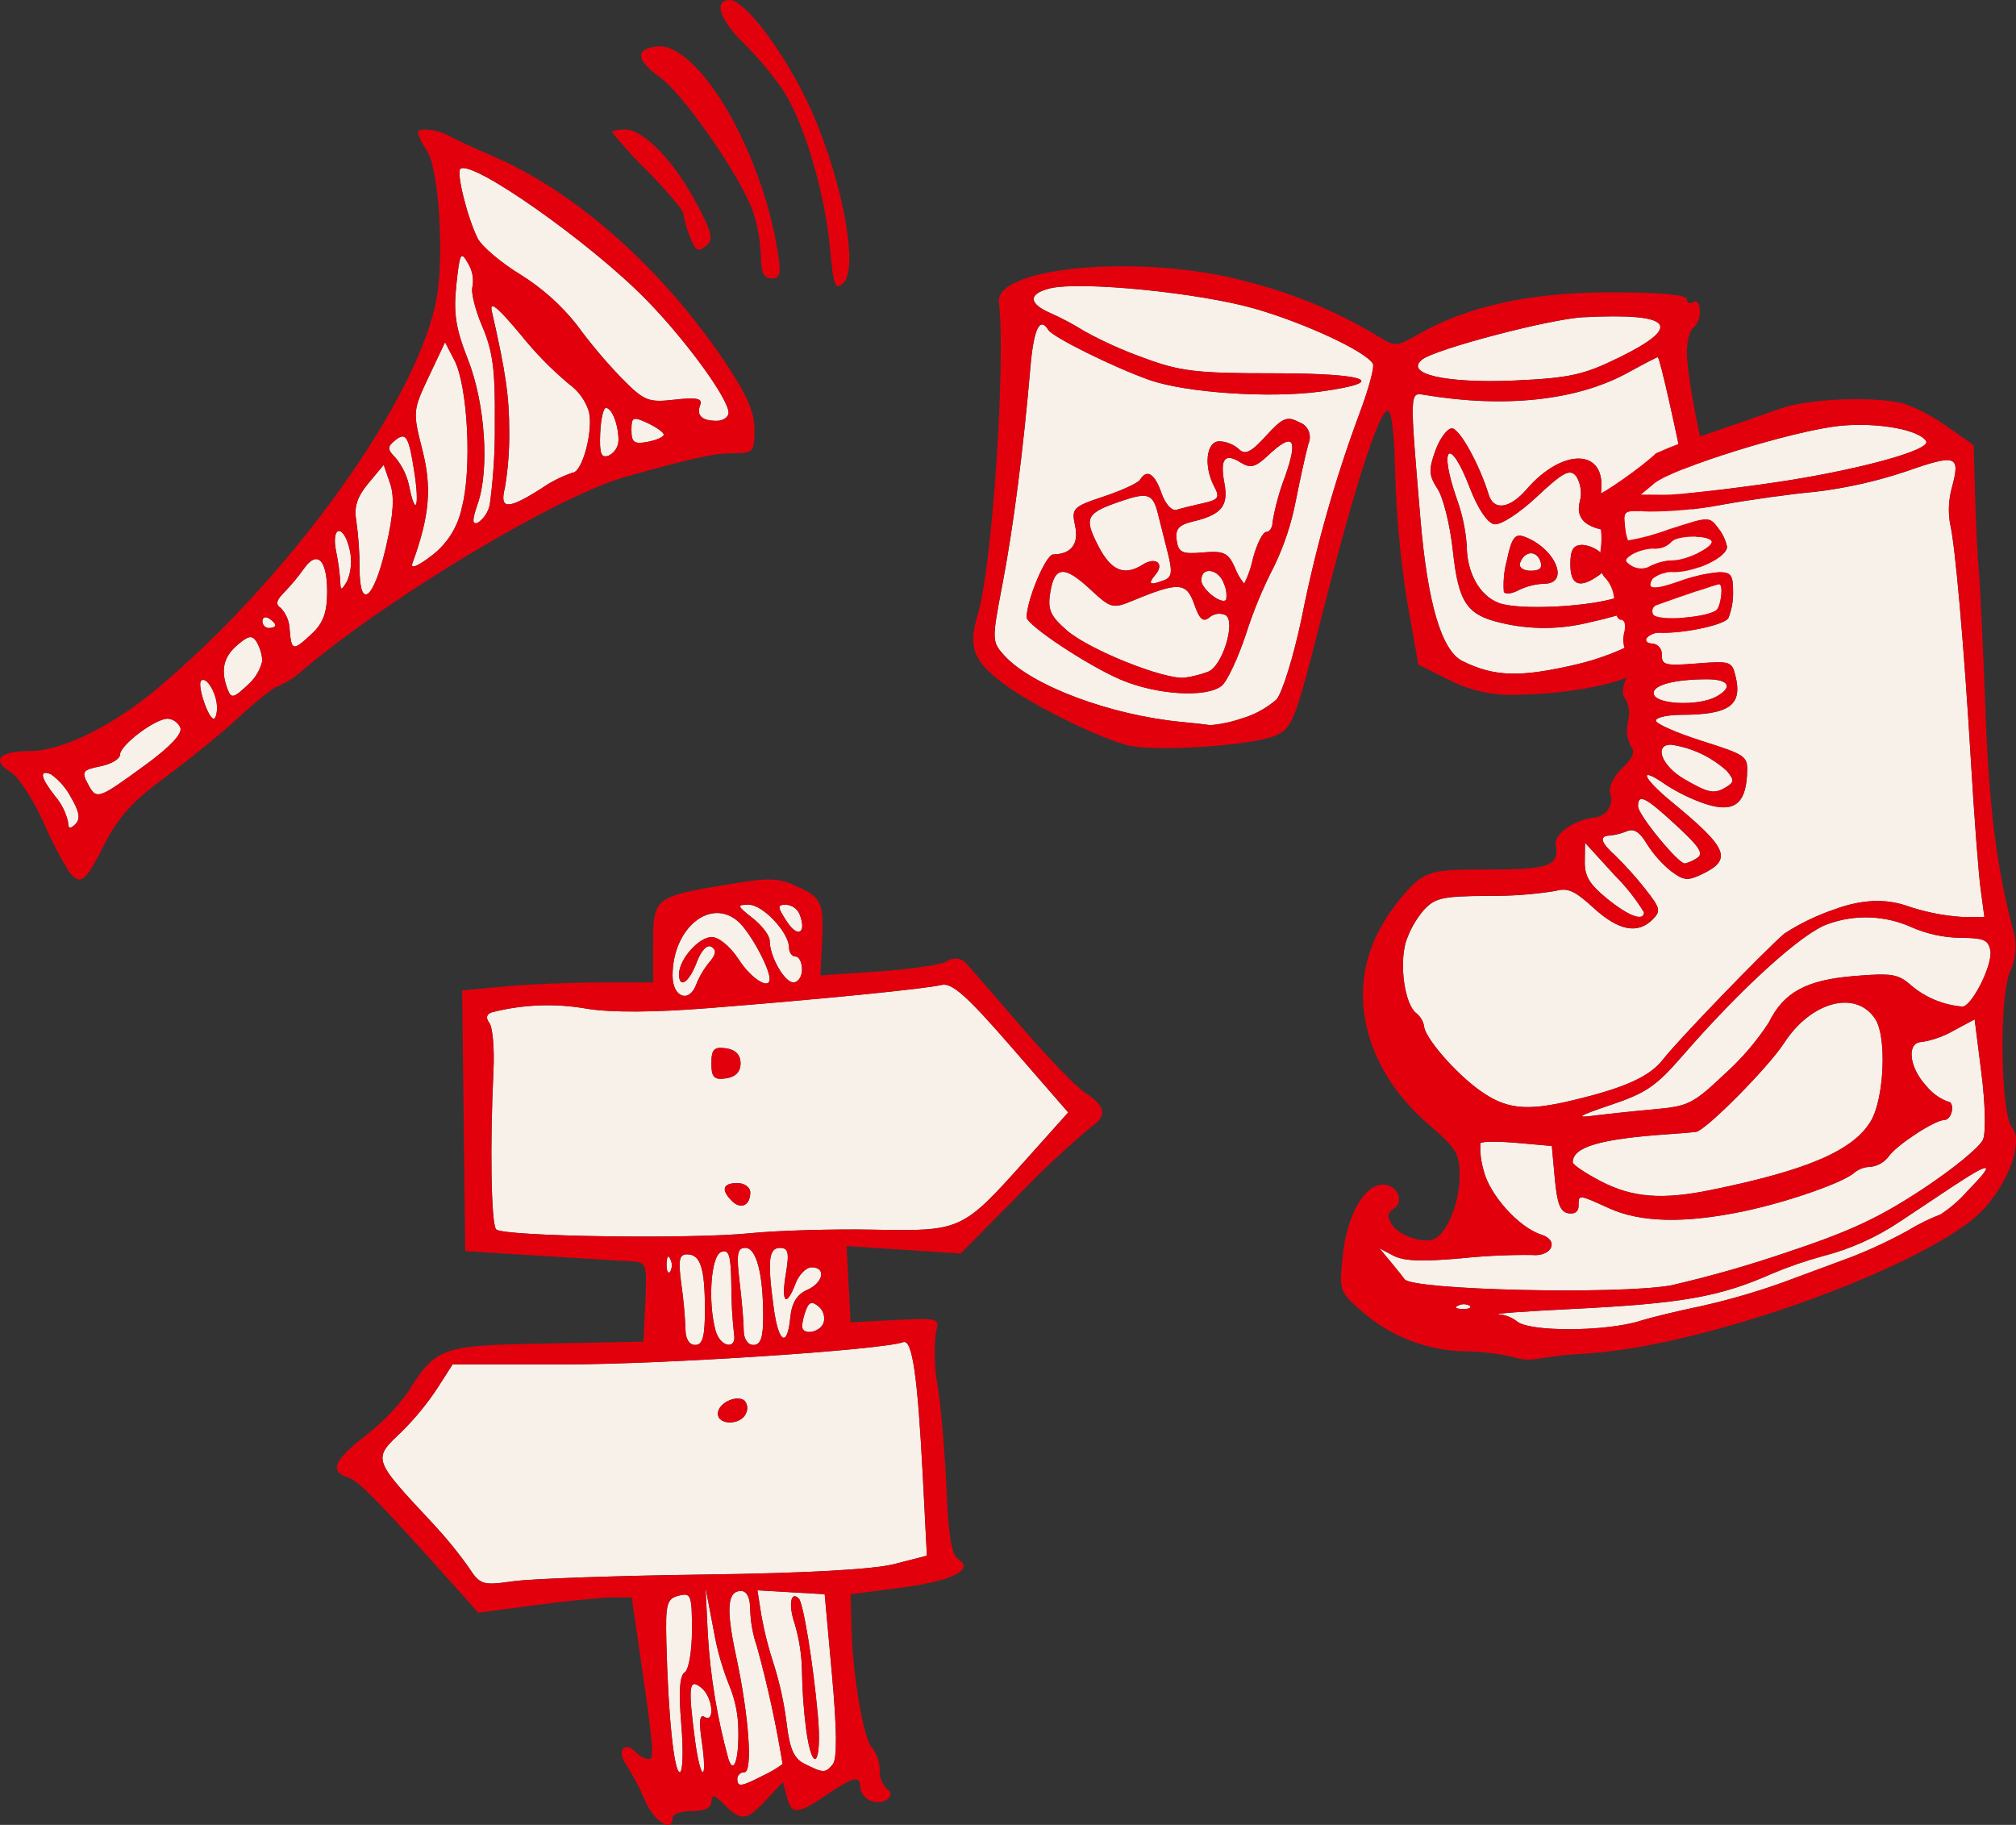 <?xml version="1.0" encoding="UTF-8"?>
<svg id="Ebene_1" data-name="Ebene 1" xmlns="http://www.w3.org/2000/svg" viewBox="0 0 243.219 220.152">
  <rect x="0" y="0" width="243.219" height="220.152" fill="#333333" stroke="none"/>
  <defs>
    <style>
      .cls-1 {
        fill: #e3000d;
      }

      .cls-1, .cls-2 {
        stroke-width: 0px;
      }

      .cls-2 {
        fill: #f7f1ea;
      }
    </style>
  </defs>
  <path id="Pfad_1411" data-name="Pfad 1411" class="cls-2" d="M99.493,192.319l-4.057-.234-4.057-.235.467,2.968c.36,2.04.87,4.05,1.526,6.015.72,2.309,1.233,4.678,1.532,7.078.359,3.051.88,4.233,2.142,4.862,2.307,1.152,2.541,1.155,3.432.047.528-.656.494-4.18-.1-10.738l-.885-9.763ZM97.252,208.611c-.295-2.293-.462-4.601-.5-6.913-.022-1.96-.315-3.908-.871-5.788-.787-2.261-.505-4.056.485-3.067.546.547,1.73,7.817,2.3,14.12.532,5.919-.643,7.288-1.416,1.648"/>
  <path id="Pfad_1412" data-name="Pfad 1412" class="cls-2" d="M90.512,194.221c0-1.464-.4-2.292-1.115-2.292-1.653,0-1.819,2.145-.6,7.81,1.561,7.269,2.047,14.058,1.006,14.058-.45-.017-.829.332-.85.781,0,1.048.455.989,3.163-.411.814-.37,1.585-.829,2.3-1.367-.773-4.756-1.801-9.466-3.078-14.112-.5-1.439-.779-2.945-.827-4.467"/>
  <path id="Pfad_1413" data-name="Pfad 1413" class="cls-2" d="M54.606,164.594l-1.874,2.929c-1.253,1.882-2.693,3.632-4.3,5.222-3.493,3.3-3.517,3.225,3.734,10.983,1.579,1.683,3.041,3.472,4.377,5.354,1.386,2.118,1.656,2.2,5.416,1.672,2.176-.306,12.507-.669,22.958-.806,12.22-.161,20.413-.612,22.956-1.263l3.953-1.014-.483-9.39c-.633-12.321-1.278-16.766-2.375-16.369-2.625.948-28.94,2.682-40.713,2.682h-13.649ZM89.767,168.912c.407.417.502,1.047.237,1.565-.56,1.458-3.4,1.507-3.4.058,0-1.2,2.1-2.28,3.16-1.623"/>
  <path id="Pfad_1414" data-name="Pfad 1414" class="cls-2" d="M84.016,118.711c.391-.961.927-1.856,1.588-2.656.784-.915.851-1.446.231-1.829-.524-.323-1.237.426-1.784,1.875-.922,2.444-2.131,3.248-2.131,1.417,0-1.765,2.386-4.469,3.942-4.469.868,0,2.262,1.16,3.275,2.724,1.5,2.314,3.717,3.7,3.717,2.327,0-1.317-2.367-5.655-3.764-6.9-3.358-2.99-7.95.763-7.95,6.5,0,2.654,2.04,3.374,2.876,1.015"/>
  <path id="Pfad_1415" data-name="Pfad 1415" class="cls-2" d="M83.483,196.64c0-4.226-.12-4.535-1.608-4.146-1.436.375-1.594.973-1.483,5.589.216,8.862.922,15.712,1.62,15.712.369,0,.451-2.586.184-5.747-.331-3.924-.2-5.92.4-6.294.5-.307.886-2.551.886-5.114"/>
  <path id="Pfad_1416" data-name="Pfad 1416" class="cls-2" d="M89.078,208.752c-.009-1.817-.363-3.616-1.044-5.3-.895-2.201-1.547-4.493-1.943-6.836l-.969-5.076.262,5.467c.292,5.122,1.125,10.199,2.483,15.146.627,2.014,1.283.172,1.211-3.4"/>
  <path id="Pfad_1417" data-name="Pfad 1417" class="cls-2" d="M80.831,153.449c.273-.457.296-1.022.062-1.5-.25-.623-.435-.438-.472.472-.034.823.15,1.285.41,1.025"/>
  <path id="Pfad_1418" data-name="Pfad 1418" class="cls-2" d="M84.652,203.64c-1.55-1.286-1.672-.283-.784,6.443.269,2.041.683,3.71.92,3.71s.189-1.619-.108-3.6c-.373-2.492-.281-3.438.3-3.078,1.307.808,1.005-2.369-.33-3.477"/>
  <path id="Pfad_1421" data-name="Pfad 1421" class="cls-2" d="M83.873,162.251c.9,0,1.171-.991,1.171-4.232,0-5.036-.532-6.7-2.142-6.7-.971,0-1.1.676-.7,3.624.26,1.813.426,3.637.5,5.467,0,1.118.461,1.843,1.171,1.843"/>
  <path id="Pfad_1422" data-name="Pfad 1422" class="cls-2" d="M97.242,158c-.252.631-.415,1.295-.482,1.972,0,1.151,2.135.825,2.6-.4.203-.72-.034-1.491-.607-1.972-.776-.645-1.153-.546-1.515.4"/>
  <path id="Pfad_1423" data-name="Pfad 1423" class="cls-2" d="M94.095,150.54c-1.373,0-1.531,1.561-.743,7.31.575,4.194,1.636,4.773,1.992,1.086.168-1.742.8-2.781,2-3.31,1.988-.872,2.375-2.743.566-2.743-.655,0-1.525.879-1.933,1.952-1.129,2.969-1.764,2.334-1.172-1.171.432-2.555.3-3.124-.712-3.124"/>
  <path id="Pfad_1424" data-name="Pfad 1424" class="cls-2" d="M88.552,160.884c-.214-1.937-.321-3.884-.321-5.833-.049-3.634-.278-4.382-1.231-4.016-1.225.469-1.619,5.955-.68,9.458.55,2.052,2.619,2.414,2.232.391"/>
  <path id="Pfad_1425" data-name="Pfad 1425" class="cls-2" d="M90.902,162.251c.863,0,1.172-.9,1.172-3.417,0-5.161-.817-8.3-2.159-8.3-.969,0-1.094.742-.69,4.1.271,2.256.495,4.891.5,5.858,0,1.038.486,1.757,1.178,1.757"/>
  <path id="Pfad_1426" data-name="Pfad 1426" class="cls-2" d="M113.578,118.818c-1.912.466-14.26,1.694-28.143,2.8-6.535.519-11.744.544-14.618.07-3.799-.674-7.699-.531-11.438.42-.7.22-.818.663-.344,1.3.4.532.619,3.076.5,5.653-.446,9.227-.286,18.637.326,19.25.855.855,23.45,1.193,30.656.459,3.221-.328,9.9-.52,14.838-.428,10.611.2,10.726.147,18.36-8.382l5.156-5.761-6.85-7.883c-5.388-6.2-7.189-7.8-8.438-7.5M85.831,128.276c0-1.691.315-2.016,1.757-1.811,1.153.163,1.757.786,1.757,1.811s-.6,1.648-1.757,1.812c-1.442.205-1.757-.121-1.757-1.812M88.299,144.876c-1.347-1.347-1.1-2.156.656-2.156.859,0,1.562.507,1.562,1.126,0,1.577-1.142,2.107-2.218,1.03"/>
  <path id="Pfad_1437" data-name="Pfad 1437" class="cls-2" d="M96.467,110.29c-.29-.664-.93-1.107-1.654-1.146-1.064,0-1.047.255.135,2.059,1.318,2.012,2.393,1.365,1.519-.913"/>
  <path id="Pfad_1440" data-name="Pfad 1440" class="cls-2" d="M90.797,110.762c1.132.89,2.058,2.1,2.058,2.7,0,1.907,1.78,5.056,2.859,5.056.575,0,1.046-.7,1.046-1.562s-.352-1.562-.781-1.562-.781-.479-.781-1.066c0-1.813-3.152-5.182-4.848-5.182-1.483,0-1.448.129.447,1.619"/>
  <path id="Pfad_1474" data-name="Pfad 1474" class="cls-1" d="M89.34,128.278c0-1.025-.6-1.648-1.757-1.812-1.442-.2-1.757.121-1.757,1.812s.315,2.016,1.757,1.811c1.153-.163,1.757-.786,1.757-1.811"/>
  <path id="Pfad_1475" data-name="Pfad 1475" class="cls-1" d="M90.004,170.477c.265-.518.17-1.148-.237-1.565-1.062-.656-3.16.421-3.16,1.624,0,1.449,2.837,1.4,3.4-.059"/>
  <path id="Pfad_1476" data-name="Pfad 1476" class="cls-1" d="M88.952,142.726c-1.757,0-2,.809-.656,2.156,1.077,1.076,2.218.546,2.218-1.031,0-.619-.7-1.125-1.562-1.125"/>
  <path id="Pfad_1477" data-name="Pfad 1477" class="cls-1" d="M96.373,192.84c-.989-.989-1.272.806-.485,3.067.556,1.88.849,3.828.872,5.789.038,2.312.205,4.619.5,6.912.774,5.641,1.949,4.272,1.416-1.648-.569-6.3-1.752-13.573-2.3-14.12"/>
  <path id="Pfad_1478" data-name="Pfad 1478" class="cls-1" d="M130.843,131.767c-.994-.63-4.381-4.133-7.528-7.784s-6.151-7.112-6.676-7.691c-.591-.734-1.658-.867-2.411-.3-.8.413-4.563.959-8.359,1.214l-6.9.465.172-3.287c.285-5.434.074-5.991-2.783-7.353-2.445-1.167-3.4-1.2-8.786-.3-8.591,1.44-8.774,1.588-8.774,7.126v4.659l-6.443.005c-3.544,0-8.728.222-11.52.485l-5.076.479.183,15.721.183,15.721,9.189.575c5.054.317,9.995.617,10.981.667,1.692.085,1.78.36,1.562,4.891l-.23,4.8-11.688.217c-12.848.238-13.317.406-16.829,6.017-1.421,1.922-3.104,3.635-5,5.09-3.827,2.969-4.4,4.323-2.117,5.046,1.278.406,3.7,2.888,13.569,13.922l2.147,2.4,6.923-.921c3.807-.507,7.971-.922,9.253-.922h2.331l.991,6.834c1.659,11.451,1.761,12.691,1.037,12.691-.623-.132-1.19-.455-1.621-.925-1.332-1.331-2.25-.031-1.092,1.548.866,1.353,1.615,2.778,2.239,4.258,1.144,2.653,3.369,4.071,3.369,2.148,0-.43,1.055-.781,2.343-.781,1.562,0,2.343-.391,2.343-1.172,0-.911.347-.824,1.562.391,2.049,2.048,2.675,1.976,5.062-.586l2-2.148.465,1.757c.591,2.234,1.266,2.207,4.8-.195,3.284-2.231,4.073-2.4,4.073-.864.105.729.606,1.34,1.3,1.587,1.534.589,3.165-.673,1.89-1.462-.592-.604-.901-1.431-.849-2.275,0-.969-.325-1.909-.923-2.672-1.034-1.035-2.338-8.688-2.491-14.618l-.1-3.9,6.027-.782c6.227-.81,9-2.2,6.938-3.469-.764-.472-1.173-2.926-1.394-8.363-.172-4.232-.642-9.8-1.044-12.381-.397-2.151-.479-4.348-.246-6.522.48-1.814.423-1.832-4.9-1.562l-5.384.274-.237-4.6-.238-4.6,6.876.447,6.876.447,7-7.062c2.765-2.887,5.682-5.625,8.739-8.2,2.006-1.315,1.774-2.547-.788-4.173M94.814,109.14c.724.039,1.364.482,1.654,1.146.874,2.278-.2,2.924-1.519.913-1.182-1.8-1.2-2.059-.135-2.059M90.35,109.14c1.7,0,4.848,3.368,4.848,5.182,0,.586.351,1.066.781,1.066s.781.7.781,1.562-.471,1.562-1.046,1.562c-1.079,0-2.859-3.149-2.859-5.057,0-.592-.926-1.806-2.058-2.7-1.9-1.491-1.93-1.619-.447-1.619M89.089,111.191c1.4,1.246,3.766,5.584,3.766,6.9,0,1.376-2.218-.013-3.717-2.327-1.013-1.564-2.407-2.724-3.275-2.724-1.557,0-3.942,2.7-3.942,4.469,0,1.831,1.208,1.027,2.131-1.416.547-1.45,1.26-2.2,1.784-1.876.62.384.553.914-.231,1.829-.661.799-1.197,1.695-1.588,2.656-.837,2.359-2.877,1.639-2.877-1.015,0-5.734,4.592-9.487,7.949-6.5M82.196,208.05c.267,3.161.185,5.747-.184,5.747-.7,0-1.4-6.85-1.62-15.712-.111-4.616.047-5.214,1.483-5.589,1.488-.389,1.608-.08,1.608,4.146,0,2.563-.389,4.807-.886,5.114-.6.374-.732,2.37-.4,6.294M84.986,207.121c-.583-.36-.676.586-.3,3.078.3,1.978.345,3.6.108,3.6s-.651-1.67-.921-3.71c-.887-6.726-.765-7.73.785-6.443,1.335,1.108,1.637,4.285.33,3.477M87.87,212.153c-1.358-4.947-2.19-10.024-2.483-15.146l-.265-5.467.969,5.077c.397,2.343,1.048,4.635,1.943,6.836.681,1.684,1.036,3.483,1.044,5.3.072,3.571-.584,5.412-1.211,3.4M92.113,214.169c-2.708,1.4-3.163,1.459-3.163.411.021-.449.4-.798.85-.781,1.041,0,.555-6.789-1.006-14.058-1.216-5.665-1.05-7.81.6-7.81.713,0,1.115.828,1.115,2.292.048,1.522.327,3.028.827,4.467,1.277,4.646,2.305,9.356,3.078,14.112-.715.538-1.486.997-2.3,1.367M100.479,212.822c-.891,1.108-1.124,1.1-3.433-.047-1.261-.629-1.782-1.811-2.14-4.862-.3-2.4-.813-4.769-1.533-7.078-.656-1.965-1.166-3.975-1.527-6.015l-.467-2.968,4.058.235,4.057.234.885,9.763c.595,6.558.627,10.082.1,10.738M108.964,161.914c1.1-.4,1.742,4.048,2.376,16.369l.483,9.391-3.954,1.013c-2.542.651-10.736,1.1-22.955,1.263-10.451.137-20.783.5-22.959.806-3.76.53-4.029.446-5.415-1.672-1.336-1.882-2.799-3.67-4.378-5.353-7.252-7.76-7.228-7.691-3.735-10.986,1.607-1.59,3.048-3.34,4.3-5.222l1.874-2.929h13.651c11.772,0,38.087-1.734,40.712-2.682M80.422,152.424c.037-.91.222-1.1.472-.472.234.478.211,1.043-.062,1.5-.259.259-.444-.2-.41-1.025M82.904,151.32c1.61,0,2.142,1.666,2.142,6.7,0,3.241-.274,4.231-1.171,4.231-.711,0-1.172-.725-1.172-1.843-.073-1.83-.24-3.654-.5-5.467-.4-2.947-.273-3.624.7-3.624M87.003,151.035c.953-.366,1.182.382,1.231,4.017,0,1.949.107,3.896.321,5.833.388,2.023-1.682,1.66-2.232-.391-.939-3.5-.545-8.989.68-9.459M89.92,150.535c1.343,0,2.159,3.138,2.159,8.3,0,2.517-.309,3.417-1.172,3.417-.692,0-1.174-.719-1.178-1.757,0-.966-.228-3.6-.5-5.857-.4-3.358-.279-4.1.69-4.1M95.983,154.838c.408-1.074,1.278-1.953,1.933-1.953,1.809,0,1.422,1.871-.566,2.744-1.206.529-1.834,1.568-2,3.309-.356,3.687-1.417,3.109-1.992-1.085-.788-5.749-.63-7.311.743-7.311,1.014,0,1.144.57.712,3.124-.592,3.505.043,4.14,1.172,1.172M99.369,159.581c-.469,1.222-2.6,1.548-2.6.4.067-.677.23-1.341.482-1.972.362-.943.738-1.042,1.515-.4.572.481.81,1.253.606,1.972M123.719,139.964c-7.633,8.529-7.749,8.582-18.359,8.382-4.94-.092-11.618.1-14.839.428-7.205.734-29.8.4-30.656-.459-.612-.613-.771-10.023-.326-19.25.124-2.577-.1-5.121-.494-5.653-.475-.637-.357-1.08.344-1.3,3.739-.951,7.638-1.095,11.437-.42,2.874.474,8.083.449,14.619-.07,13.882-1.1,26.23-2.332,28.142-2.8,1.25-.3,3.05,1.295,8.438,7.5l6.85,7.883-5.156,5.759Z"/>
  <path id="Pfad_1442" data-name="Pfad 1442" class="cls-2" d="M36.657,68.612c-.732,1.02-1.536,1.985-2.407,2.889-.919.919-1.026,1.439-.377,1.84.676.724,1.059,1.673,1.077,2.663.211,2.543.406,2.572,2.713.406,1.341-1.261,1.807-2.558,1.807-5.031,0-3.876-1.205-5.062-2.813-2.767"/>
  <path id="Pfad_1443" data-name="Pfad 1443" class="cls-2" d="M6.121,93.388c-1.432-.549-1.238.406.544,2.685.757.889,1.287,1.947,1.546,3.085.012.83.249.9.884.266s.49-1.506-.545-3.256c-.579-1.105-1.411-2.058-2.429-2.78"/>
  <path id="Pfad_1444" data-name="Pfad 1444" class="cls-2" d="M32.441,74.593c-.43-.265-.781-.111-.781.344-.011.444.337.813.781.828.429,0,.781-.155.781-.345s-.352-.562-.781-.827"/>
  <path id="Pfad_1445" data-name="Pfad 1445" class="cls-2" d="M46.294,56.081l-1.857,2.226c-1.341,1.608-1.746,2.85-1.458,4.472.267,1.898.4,3.812.4,5.728,0,5.225,1.72,3.844,3.2-2.571.9-3.9,1.033-6.022.483-7.629l-.768-2.226Z"/>
  <path id="Pfad_1446" data-name="Pfad 1446" class="cls-2" d="M20.219,86.7c-1.52,0-5.742,3.195-5.742,4.345,0,.51-1.071,1.141-2.379,1.4-2.123.425-2.284.648-1.509,2.1,1.063,1.986,1.168,1.951,6.94-2.256,2.972-2.167,4.5-3.79,4.231-4.491-.264-.629-.86-1.055-1.541-1.1"/>
  <path id="Pfad_1447" data-name="Pfad 1447" class="cls-2" d="M28.634,77.812c-1.7,1.451-2.049,3.067-1.172,5.351.431,1.124.713,1.069,2.343-.463.914-.769,1.559-1.81,1.84-2.971-.044-.805-.277-1.588-.679-2.286-.545-.858-.979-.79-2.332.369"/>
  <path id="Pfad_1448" data-name="Pfad 1448" class="cls-2" d="M50.028,57.214c-.688-4.6-1.04-5.193-2.4-4.061-.915.759-.9,1.078.108,2.085.818.995,1.38,2.175,1.638,3.437.739,3.7,1.258,2.544.658-1.461"/>
  <path id="Pfad_1449" data-name="Pfad 1449" class="cls-2" d="M24.26,82.122c-.5.5.859,4.577,1.522,4.577.226,0,.4-.615.4-1.367-.015-1.682-1.3-3.83-1.921-3.21"/>
  <path id="Pfad_1450" data-name="Pfad 1450" class="cls-2" d="M40.545,66.489c.254,1.224.425,2.463.512,3.71.021,1.094.135,1.077.836-.127.484-1.175.591-2.472.306-3.71-.693-3.155-2.286-3.032-1.654.127"/>
  <path id="Pfad_1451" data-name="Pfad 1451" class="cls-2" d="M55.534,20.386c-.49.49.862,5.9,2.088,8.353.492.986,2.848,2.979,5.235,4.43,2.549,1.593,4.81,3.608,6.684,5.959,1.644,2.251,3.437,4.389,5.367,6.4,2.813,2.865,3.265,3.052,6.493,2.688,2.623-.295,3.375-.146,3.082.614-.492,1.286.174,1.939,1.981,1.939.788,0,1.432-.444,1.432-.987,0-1.672-5.151-8.744-9.917-13.614-6.79-6.939-21.174-17.054-22.445-15.783"/>
  <path id="Pfad_1452" data-name="Pfad 1452" class="cls-2" d="M53.696,41.285l-1.966,4.156c-1.927,4.076-1.942,4.248-.768,8.844,1.166,4.568.863,7.992-1.206,13.669-.264.722.6.388,2.259-.872,1.914-1.43,3.235-3.516,3.708-5.858,1.232-4.6.723-14.64-.9-17.77l-1.127-2.169Z"/>
  <path id="Pfad_1453" data-name="Pfad 1453" class="cls-2" d="M78.128,51.039c-1.768-.82-1.946-.74-1.946.868,0,1.468.334,1.707,1.952,1.4,1.074-.206,1.95-.6,1.947-.868s-.882-.9-1.953-1.4"/>
  <path id="Pfad_1455" data-name="Pfad 1455" class="cls-2" d="M73.102,49.208c-.313,0-.624,1.394-.691,3.1-.1,2.453.121,3,1.044,2.65.708-.352,1.158-1.071,1.165-1.861,0-1.846-.8-3.886-1.518-3.886"/>
  <path id="Pfad_1456" data-name="Pfad 1456" class="cls-2" d="M57.012,34.564c.165-.965-.028-1.958-.541-2.792-.871-1.543-1-1.3-1.414,2.6-.362,3.423-.078,5.249,1.395,8.983,2.084,5.283,2.627,13.276,1.183,17.43-.686,1.974-.683,2.518.013,2.286.748-.52,1.266-1.308,1.446-2.2.443-3.259.646-6.547.607-9.836.062-6.379-.235-8.673-1.515-11.658-.876-2.044-1.4-4.208-1.174-4.808"/>
  <path id="Pfad_1457" data-name="Pfad 1457" class="cls-2" d="M68.649,46.329c-2.128-1.782-4.073-3.77-5.808-5.936-2.831-3.389-3.814-4.182-3.5-2.829,1.667,7.285,2.1,10.262,2.1,14.438.03,2.289-.145,4.577-.523,6.835-.663,2.643.31,2.673,4.332.135,1.179-.826,2.468-1.484,3.829-1.953,1.176,0,2.538-5.114,1.968-7.386-.425-1.329-1.267-2.486-2.4-3.3"/>
  <path id="Pfad_1464" data-name="Pfad 1464" class="cls-1" d="M88.046,0c-1.973,0-1.252,2.327,1.588,5.12,1.817,1.807,3.465,3.776,4.923,5.883,2.459,3.846,4.962,12.307,5.568,18.821.445,4.789.639,5.29,1.66,4.27,1.928-1.929-.466-13.715-4.464-21.976-3.019-6.237-7.52-12.118-9.275-12.118"/>
  <path id="Pfad_1465" data-name="Pfad 1465" class="cls-1" d="M59.389,18.809c-2.148-.924-4.516-2.019-5.262-2.434-1.463-.812-3.721-1.016-3.721-.335.265.765.638,1.488,1.107,2.148,1.387,2.166,2.083,12.14,1.219,17.455-1.966,12.1-17.576,33.955-34.008,47.626-5.284,4.395-11.341,7.336-15.111,7.336-3.669,0-4.709,1.111-2.352,2.513.927.551,2.717,3.273,3.977,6.048.894,2.091,1.94,4.115,3.128,6.054,1.367,1.648,1.912,1.217,4.217-3.338,1.67-3.3,3.428-5.245,7.317-8.1,2.817-2.064,6.879-5.374,9.027-7.355s4.21-3.609,4.583-3.619c1.196-.536,2.294-1.267,3.248-2.165,10.7-8.944,30.614-20.848,38.643-23.1,8.393-2.355,10.755-2.87,13.173-2.87,2.3,0,2.448-.174,2.448-2.871,0-2.133-.947-4.271-3.68-8.308-7.642-11.287-17.932-20.374-27.953-24.687M9.095,99.421c-.635.635-.871.564-.884-.265-.259-1.137-.789-2.194-1.545-3.082-1.783-2.278-1.976-3.234-.544-2.684,1.018.722,1.85,1.674,2.429,2.779,1.034,1.751,1.179,2.621.544,3.256M17.528,92.29c-5.77,4.208-5.875,4.242-6.938,2.257-.775-1.45-.614-1.673,1.509-2.1,1.308-.261,2.378-.893,2.378-1.4,0-1.151,4.222-4.345,5.743-4.345.68.045,1.276.471,1.54,1.1.27.7-1.26,2.323-4.232,4.49M25.783,86.704c-.663,0-2.02-4.08-1.523-4.578.622-.62,1.906,1.529,1.921,3.211.007.751-.172,1.367-.4,1.367M29.806,82.704c-1.63,1.532-1.912,1.587-2.343.463-.877-2.284-.523-3.9,1.172-5.351,1.352-1.158,1.787-1.227,2.331-.369.403.698.636,1.481.681,2.286-.282,1.161-.927,2.202-1.841,2.971M32.44,75.768c-.444-.014-.793-.383-.782-.827,0-.455.352-.61.782-.344s.781.638.781.827-.352.344-.781.344M37.662,76.413c-2.307,2.167-2.5,2.138-2.713-.406-.018-.99-.402-1.939-1.078-2.663-.648-.4-.542-.92.377-1.839.871-.904,1.675-1.87,2.408-2.889,1.607-2.295,2.813-1.109,2.813,2.767,0,2.473-.466,3.77-1.807,5.03M41.893,70.074c-.7,1.2-.815,1.221-.836.127-.087-1.247-.258-2.486-.512-3.71-.632-3.159.961-3.282,1.654-.127.285,1.238.178,2.535-.306,3.71M46.576,65.939c-1.48,6.414-3.2,7.795-3.2,2.57,0-1.916-.133-3.83-.4-5.728-.287-1.622.118-2.864,1.458-4.472l1.857-2.226.765,2.226c.551,1.607.417,3.73-.483,7.63M47.73,55.239c-1.007-1.007-1.024-1.326-.108-2.085,1.364-1.132,1.715-.538,2.4,4.061.6,4.005.082,5.156-.658,1.461-.257-1.262-.819-2.442-1.637-3.437M55.718,61.225c-.473,2.342-1.793,4.428-3.708,5.858-1.657,1.26-2.523,1.594-2.259.872,2.069-5.677,2.372-9.1,1.205-13.669-1.174-4.6-1.158-4.768.769-8.843l1.966-4.157,1.125,2.169c1.624,3.131,2.134,13.171.9,17.77M59.693,51.031c.039,3.289-.164,6.577-.607,9.836-.18.892-.698,1.68-1.445,2.2-.7.232-.7-.312-.014-2.285,1.444-4.155.9-12.147-1.183-17.431-1.473-3.734-1.757-5.56-1.395-8.983.41-3.9.543-4.137,1.414-2.594.513.834.705,1.826.541,2.791-.231.6.3,2.764,1.174,4.808,1.28,2.986,1.577,5.279,1.515,11.658M69.068,57.02c-1.361.469-2.65,1.126-3.829,1.952-4.022,2.539-4.995,2.509-4.332-.135.378-2.258.553-4.545.523-6.834,0-4.176-.434-7.154-2.1-14.438-.31-1.353.673-.56,3.5,2.828,1.735,2.166,3.68,4.155,5.808,5.937,1.133.814,1.975,1.971,2.4,3.3.57,2.273-.792,7.387-1.968,7.387M73.449,54.953c-.923.354-1.141-.2-1.044-2.65.067-1.7.378-3.1.691-3.1.721,0,1.518,2.04,1.518,3.886-.007.79-.457,1.509-1.165,1.861M78.128,53.299c-1.618.31-1.952.07-1.952-1.4,0-1.608.179-1.688,1.946-.868,1.071.5,1.95,1.125,1.953,1.4s-.873.663-1.947.868M86.46,50.765c-1.807,0-2.474-.652-1.981-1.938.292-.76-.46-.91-3.082-.614-3.228.363-3.68.176-6.494-2.688-1.93-2.011-3.722-4.149-5.366-6.4-1.874-2.351-4.135-4.366-6.684-5.96-2.387-1.45-4.744-3.444-5.236-4.429-1.225-2.456-2.577-7.864-2.087-8.354,1.27-1.27,15.655,8.844,22.444,15.783,4.767,4.87,9.918,11.942,9.918,13.614,0,.543-.645.987-1.432.987"/>
  <path id="Pfad_1466" data-name="Pfad 1466" class="cls-1" d="M82.434,25.76c.158.955.424,1.889.794,2.784.649,1.706,1,1.917,1.923,1.151.967-.8.8-1.556-1.186-5.273-2.705-5.069-6.332-8.8-8.554-8.8-.863,0-1.569.145-1.569.321,1.329,1.666,2.765,3.244,4.3,4.722,2.363,2.42,4.3,4.713,4.3,5.1"/>
  <path id="Pfad_1467" data-name="Pfad 1467" class="cls-1" d="M79.117,5.616c-2.542.376-2.357,1.628.556,3.757,2.949,2.161,9.843,12.177,11.237,16.324.533,1.709.833,3.483.892,5.272,0,1.9.35,2.618,1.272,2.618,1.055,0,1.183-.556.747-3.275-1.98-12.384-9.747-25.428-14.7-24.7"/>
  <path id="Pfad_1419" data-name="Pfad 1419" class="cls-2" d="M147.863,74.206c-.641-.298-1.397-.195-1.935.264-.772.64-1.209.263-1.859-1.6-.924-2.65-1.893-2.7-7.47-.383-2.328.966-2.621.889-4.964-1.3-3.2-2.988-4.39-2.937-4.915.212-.355,2.13-.038,2.876,1.971,4.637,2.682,2.351,11.886,6.031,14.287,5.713.96-.14,1.903-.384,2.81-.728,1.713-.715,3.334-6.034,2.075-6.812"/>
  <path id="Pfad_1420" data-name="Pfad 1420" class="cls-2" d="M137.863,68.116c1.568-.992,2.657-.143,1.542,1.2-.987,1.189-.722,1.353,1.072.664.912-.35.993-1.021.4-3.319-.408-1.585-.935-3.678-1.171-4.651-.587-2.415-1.2-2.65-4.254-1.623-4.446,1.5-4.724,2-2.98,5.422,1.554,3.045,3.146,3.726,5.391,2.306"/>
  <path id="Pfad_1454" data-name="Pfad 1454" class="cls-2" d="M147.924,72.373c.105-.641.022-1.299-.241-1.894-.583-1.835-2.753-2.221-2.753-.489,0,1.066,2.4,2.976,2.994,2.383"/>
  <path id="Pfad_1458" data-name="Pfad 1458" class="cls-2" d="M182.696,45.905c6.654-.3,8.367-.673,12.693-2.8,7.775-3.827,6.368-5.384-4.373-4.835-4.01.2-17.812,3.831-19.43,5.1-2.211,1.741,2.868,2.9,11.11,2.534"/>
  <path id="Pfad_1459" data-name="Pfad 1459" class="cls-2" d="M196.43,64.171c-4.537,0-6.457-1.2-5.842-3.654.287-1.038.133-2.149-.425-3.07-.766-.923-1.555-.512-4.743,2.471-2.175,2.033-4.4,3.467-5.169,3.323-.8-.151-1.981-1.92-2.906-4.34-2.438-6.376-3.856-5.138-1.562,1.364.637,1.782,1.031,3.642,1.171,5.529,0,3.269,1.523,6.028,3.824,6.93,2.377.932,11.148.5,14.532-.711,2.546-1.146,4.216-3.645,4.3-6.436,0-1.124-.638-1.406-3.176-1.406M186.28,70.419c-1.069.046-2.116.313-3.077.783-.8.431-1.6.519-1.772.2-.092-1.302.036-2.61.381-3.869.55-2.612.961-3.184,2.019-2.81,3.79,1.341,5.663,5.7,2.449,5.7M192.987,69.336c-2.373,1.735-3.531,1.323-3.531-1.256,0-1.772.357-2.343,1.466-2.343.967.08,1.866.53,2.509,1.256.886,1.067.819,1.42-.444,2.343"/>
  <path id="Pfad_1460" data-name="Pfad 1460" class="cls-2" d="M183.382,67.93c-.172.515.4.927,1.293.927,1.124,0,1.465-.36,1.141-1.2-.512-1.333-1.952-1.169-2.434.277"/>
  <path id="Pfad_1461" data-name="Pfad 1461" class="cls-2" d="M151.46,37.258c-6.709-1.945-21.165-3.38-24.816-2.464-2.621.657-2.571,1.837.126,2.994,1.417.632,2.787,1.364,4.1,2.19,2.257,1.236,4.608,2.293,7.03,3.162,4.468,1.668,6.364,1.895,15.817,1.895,11.348,0,14,1.042,5.6,2.2-6.089.837-16.24.152-20.634-1.393-4.243-1.492-11.662-5.16-12.2-6.033-1.047-1.695-1.774-.148-2.182,4.643-.829,9.743-2.061,19.284-3.376,26.124-1.269,6.608-1.263,6.839.221,8.482,3.3,3.655,12.817,7.223,21.443,8.039,1.5.143,3.045.316,3.424.384,1.261-.104,2.504-.364,3.7-.776,1.578-.449,3.039-1.237,4.281-2.309.7-.774,2.073-5.2,3.049-9.839,1.664-8.407,3.999-16.667,6.983-24.7,1.109-2.933,1.832-5.628,1.609-5.99-.928-1.5-8.116-4.853-14.171-6.608M157.864,53.499c-.271.93-.963,4.048-1.539,6.929-.525,2.745-1.41,5.409-2.63,7.923-1.334,2.583-2.452,5.272-3.341,8.04-.967,2.945-2.3,5.8-2.959,6.332-1.832,1.489-7.869,1.119-12.228-.749-4-1.716-11.335-6.589-11.314-7.519.05-2.167,2.327-7.553,3.2-7.57,2.208-.042,3.135-1.264,2.646-3.491-.453-2.064-.253-2.267,3.46-3.5,2.168-.72,4.142-1.634,4.387-2.03.82-1.328,1.756-.742,2.577,1.614.467,1.339,1.249,2.2,1.834,2.017.561-.174,1.994-.531,3.185-.792,1.846-.4,2.047-.7,1.367-1.967-1.329-2.482-.995-5.5.607-5.5.869.038,1.699.372,2.352.946.74.74,1.45.393,3.268-1.6,2-2.2,2.547-2.421,3.97-1.66.999.322,1.548,1.392,1.226,2.391-.02.062-.043.123-.069.182"/>
  <path id="Pfad_1462" data-name="Pfad 1462" class="cls-2" d="M200.003,43.086c-.11,0-1.739.845-3.619,1.878-6.09,3.348-14.778,4.3-24.507,2.678-1.829-.305-1.82-.59-.51,14.926q1.294,15.326,5.08,17.185c3.851,1.907,6.954,1.994,13.785.391,2.797-.655,5.487-1.703,7.99-3.113,1.069-.778,2.228-1.423,3.453-1.921.744-.28,1.417-.721,1.969-1.293,1.769-1.6,1.839-5.26.256-13.385-1.6-8.191-3.652-17.346-3.9-17.346M200.65,69.963c-1.357,2.847-3.04,3.817-8.858,5.109-3.551.901-7.269.915-10.827.039-4.019-.95-5.024-2.48-5.684-8.65-.327-3.06-1.157-6.423-1.844-7.472-1.061-1.618-1.1-2.318-.273-4.609.537-1.486,1.438-2.7,2-2.7.914,0,3.313,4.325,4.442,8.006.6,1.964,2.547,1.684,4.573-.66,4.3-4.972,9.461-4.929,9,.074-.209,2.257-.1,2.346,3.085,2.428,5.619.144,7.038,2.874,4.385,8.437"/>
  <path id="Pfad_1463" data-name="Pfad 1463" class="cls-2" d="M152.954,54.965c-1.507,1.415-2.1,1.566-3.286.827-1.925-1.2-2.509-.45-1.953,2.515.514,2.74-.348,3.784-3.811,4.612-1.707.408-2.144.913-1.953,2.255.212,1.489.653,1.7,3.165,1.475s3.05.034,3.835,1.758c.268.731.658,1.411,1.152,2.012.494-.99.856-2.04,1.076-3.124.463-1.718,1.18-3.124,1.593-3.124s.751-.536.751-1.191c.32-1.867.823-3.699,1.5-5.468,1.641-4.671,1.012-5.444-2.072-2.547"/>
  <path id="Pfad_1468" data-name="Pfad 1468" class="cls-1" d="M183.827,64.72c-1.058-.375-1.469.2-2.019,2.81-.345,1.259-.473,2.567-.381,3.869.17.323.967.235,1.771-.2.961-.47,2.009-.737,3.078-.783,3.213,0,1.34-4.359-2.449-5.7M184.675,68.854c-.89,0-1.465-.413-1.293-.927.482-1.447,1.922-1.611,2.435-.278.323.845-.018,1.2-1.142,1.2"/>
  <path id="Pfad_1469" data-name="Pfad 1469" class="cls-1" d="M156.707,50.925c-1.423-.762-1.965-.535-3.97,1.66-1.818,1.99-2.528,2.337-3.268,1.6-.654-.574-1.483-.907-2.352-.945-1.6,0-1.936,3.017-.607,5.5.68,1.271.478,1.562-1.367,1.967-1.191.261-2.624.617-3.185.792-.585.182-1.367-.678-1.834-2.018-.821-2.355-1.757-2.941-2.577-1.614-.245.4-2.22,1.311-4.387,2.031-3.713,1.233-3.913,1.435-3.46,3.5.489,2.226-.438,3.449-2.646,3.491-.874.016-3.151,5.4-3.2,7.569-.021.931,7.311,5.8,11.314,7.519,4.358,1.869,10.4,2.238,12.228.749.661-.537,1.992-3.386,2.959-6.332.889-2.768,2.006-5.457,3.341-8.04,1.221-2.514,2.105-5.178,2.63-7.923.576-2.881,1.268-6,1.539-6.928.422-.961-.014-2.082-.975-2.504-.059-.026-.12-.049-.182-.069M135.452,60.386c3.051-1.027,3.667-.792,4.254,1.623.236.973.763,3.066,1.172,4.65.592,2.3.511,2.97-.4,3.32-1.794.688-2.058.525-1.072-.664,1.115-1.344.026-2.193-1.542-1.2-2.245,1.42-3.837.739-5.391-2.307-1.744-3.418-1.466-3.924,2.98-5.421M145.788,81.017c-.907.344-1.849.588-2.809.728-2.4.318-11.606-3.362-14.287-5.713-2.009-1.762-2.326-2.507-1.971-4.637.524-3.149,1.715-3.2,4.914-.212,2.344,2.189,2.637,2.266,4.964,1.3,5.577-2.316,6.547-2.266,7.47.384.651,1.866,1.088,2.243,1.859,1.6.538-.459,1.294-.561,1.935-.263,1.259.778-.361,6.1-2.075,6.812M144.931,69.988c0-1.732,2.17-1.347,2.753.488.263.595.346,1.253.241,1.894-.593.593-2.994-1.317-2.994-2.382M155.031,57.51c-.677,1.769-1.18,3.601-1.5,5.468,0,.654-.338,1.191-.751,1.191s-1.13,1.406-1.592,3.124c-.22,1.084-.583,2.134-1.077,3.124-.494-.602-.883-1.282-1.152-2.012-.785-1.724-1.335-1.976-3.835-1.758s-2.953.014-3.164-1.475c-.191-1.342.246-1.847,1.952-2.255,3.463-.828,4.326-1.872,3.811-4.612-.556-2.965.029-3.717,1.954-2.515,1.182.739,1.779.588,3.285-.827,3.085-2.9,3.714-2.124,2.072,2.547"/>
  <path id="Pfad_1470" data-name="Pfad 1470" class="cls-1" d="M196.268,61.522c-3.18-.082-3.293-.171-3.085-2.428.462-5-4.7-5.045-9-.074-2.026,2.344-3.972,2.624-4.574.66-1.129-3.681-3.528-8.006-4.442-8.006-.564,0-1.464,1.216-2,2.7-.828,2.292-.787,2.991.273,4.609.688,1.049,1.518,4.412,1.845,7.473.659,6.169,1.665,7.7,5.684,8.649,3.557.876,7.275.863,10.826-.038,5.819-1.293,7.5-2.263,8.859-5.11,2.652-5.563,1.233-8.293-4.386-8.437M195.31,72.012c-3.384,1.213-12.155,1.642-14.532.711-2.3-.9-3.823-3.662-3.823-6.93-.14-1.887-.535-3.747-1.172-5.529-2.294-6.5-.876-7.741,1.562-1.365.925,2.421,2.11,4.19,2.906,4.34.764.145,3-1.289,5.169-3.323,3.188-2.982,3.977-3.393,4.743-2.47.558.921.712,2.032.426,3.07-.616,2.452,1.3,3.653,5.841,3.653,2.538,0,3.176.283,3.176,1.407-.084,2.791-1.754,5.29-4.3,6.436"/>
  <path id="Pfad_1471" data-name="Pfad 1471" class="cls-1" d="M190.918,65.733c-1.109,0-1.467.572-1.467,2.343,0,2.579,1.159,2.991,3.532,1.256,1.263-.923,1.33-1.276.444-2.343-.643-.726-1.542-1.176-2.509-1.256"/>
  <path id="Pfad_1472" data-name="Pfad 1472" class="cls-1" d="M206.796,58.473c-.921-1.149-3.285-12.672-3.285-16.009,0-1.328.352-2.632.781-2.9.54-.539.824-1.283.781-2.045,0-.859-.351-1.345-.781-1.079s-.781.11-.781-.345c0-.536-3.264-.827-9.264-.827-9.712,0-17.333,1.689-23.336,5.172-2.415,1.4-2.628,1.4-4.687.111-4.918-2.965-10.25-5.182-15.82-6.58-12.3-3.39-30.422-1.867-29.894,2.511.857,7.107-.808,31.87-2.527,37.58-1.229,4.086-.609,5.679,3.355,8.61,3.457,2.555,11.987,6.7,15,7.3,3.658.718,14.677-.045,17.463-1.209,2.108-.881,2.421-1.674,5.578-14.129,3.92-15.469,6.868-24.728,7.993-25.1.508-.169.857,2.679.953,7.772.155,5.18.647,10.345,1.473,15.461l1.321,7.42,3.7,1.841c2.646,1.355,5.611,1.966,8.577,1.769,6.072-.086,12.736-1.427,14.159-2.85.89-.747,1.936-1.286,3.061-1.576,1.68-.63,3.224-1.576,4.548-2.787l2.565-2.29-.091-7.44c-.05-4.092-.431-7.863-.845-8.381M164.019,49.856c-2.984,8.034-5.319,16.293-6.983,24.7-.976,4.637-2.347,9.064-3.048,9.839-1.243,1.071-2.704,1.859-4.282,2.309-1.196.412-2.439.672-3.7.776-.38-.069-1.921-.242-3.425-.384-8.626-.817-18.142-4.384-21.443-8.039-1.484-1.644-1.49-1.875-.221-8.482,1.315-6.841,2.547-16.381,3.376-26.125.407-4.788,1.134-6.336,2.182-4.643.54.873,7.958,4.541,12.2,6.033,4.394,1.545,14.545,2.231,20.634,1.394,8.4-1.156,5.75-2.2-5.6-2.2-9.452,0-11.349-.227-15.817-1.894-2.422-.869-4.773-1.927-7.03-3.163-1.314-.825-2.684-1.557-4.1-2.189-2.7-1.157-2.746-2.337-.125-2.995,3.65-.916,18.106.52,24.815,2.464,6.056,1.756,13.243,5.108,14.171,6.608.223.362-.5,3.058-1.609,5.991M171.576,43.371c1.618-1.273,15.42-4.9,19.43-5.1,10.741-.549,12.148,1.007,4.373,4.835-4.326,2.129-6.039,2.508-12.693,2.8-8.242.365-13.321-.793-11.11-2.534M203.637,73.814c-.553.571-1.225,1.013-1.969,1.293-1.225.497-2.385,1.143-3.454,1.921-2.502,1.41-5.192,2.458-7.989,3.112-6.831,1.6-9.934,1.516-13.785-.39q-3.792-1.877-5.08-17.186c-1.31-15.515-1.32-15.23.51-14.925,9.728,1.618,18.416.669,24.507-2.678,1.88-1.033,3.508-1.878,3.618-1.878.245,0,2.3,9.154,3.9,17.346,1.582,8.125,1.513,11.785-.256,13.385"/>
  <path id="Pfad_1427" data-name="Pfad 1427" class="cls-2" d="M215.237,125.835c-1.879,2.913-9.411,10.516-10.61,10.71-.3.05-1.763.173-3.242.275-8.332.573-11.6,1.525-11.644,3.387-.006.289,1.522,1.322,3.4,2.3,3.777,1.966,7.363,2.254,13.214,1.061,11.725-2.39,17.257-4.775,19.37-8.351,1.592-2.695,1.923-10.066.55-12.234-2.295-3.624-7.769-2.208-11.034,2.854"/>
  <path id="Pfad_1428" data-name="Pfad 1428" class="cls-2" d="M197.619,97.275c0,1.009,4.835,6.915,5.645,6.9.533-.129,1.037-.355,1.488-.667.823-.521.308-1.327-2.51-3.926-3.753-3.461-4.623-3.894-4.623-2.3"/>
  <path id="Pfad_1429" data-name="Pfad 1429" class="cls-2" d="M199.147,68.271c.827-.402,1.727-.629,2.646-.667,1.8,0,5.273-1.789,4.661-2.4-.733-.734-4.4-.547-4.89.249-.543.51-1.272.774-2.015.728-.927.023-1.835.269-2.647.717-.934.614-.939.8-.039,1.374.705.413,1.579.413,2.284,0"/>
  <path id="Pfad_1430" data-name="Pfad 1430" class="cls-2" d="M213.756,58.258c10.032-1.451,19.292-3.957,18.623-5.039-.854-1.382-5.8-2.277-10.27-1.86-5.537.517-20.257,5.074-22.538,6.977l-1.593,1.33,2.868.022c1.578.012,7.388-.631,12.91-1.43"/>
  <path id="Pfad_1431" data-name="Pfad 1431" class="cls-2" d="M175.968,157.482c-.572.229-.4.4.434.433.756.031,1.179-.138.941-.376-.419-.25-.936-.271-1.375-.057"/>
  <path id="Pfad_1432" data-name="Pfad 1432" class="cls-2" d="M230.68,111.883c-3.21-1.463-6.867-1.607-10.182-.4-3.086,1.068-10.406,7.712-17.562,15.942-3.146,3.618-4.332,4.428-8.607,5.872-3.9,1.318-4.344,1.6-2.088,1.3,1.577-.2,4.866-.551,7.307-.771,4.178-.376,4.683-.631,8.607-4.332,2.004-1.81,3.766-3.871,5.243-6.131,1.785-3.65,4.507-5.138,10.269-5.613,4.63-.382,5.333-.264,6.944,1.159,1.725,1.449,3.855,2.329,6.1,2.519,1.11.148,3.743-5.063,3.419-6.764-.247-1.286-.8-1.519-3.648-1.526-1.997-.037-3.967-.463-5.8-1.255"/>
  <path id="Pfad_1433" data-name="Pfad 1433" class="cls-2" d="M235.109,143.449c-2.222,1.479-4.868,3.24-5.883,3.912-2.862,1.923-6.032,3.34-9.373,4.192-2.078.568-4.116,1.273-6.1,2.113-6.279,2.782-10.836,3.587-24.027,4.241-5.72.283-9.738.575-8.929.649.778.059,1.524.336,2.152.8,1.371,1.347,10.779,1.325,15.025-.036,1.183-.379,4.411-1.159,7.172-1.733,3.405-.76,6.758-1.732,10.041-2.912,2.762-1.028,6.473-2.4,8.248-3.06,2.308-.905,4.554-1.959,6.725-3.156,1.265-.772,2.596-1.429,3.978-1.965,1.219-.803,2.324-1.768,3.283-2.869,3.5-3.58,2.865-3.629-2.316-.179"/>
  <path id="Pfad_1434" data-name="Pfad 1434" class="cls-2" d="M206.99,84.074c2.13-1.14,1.651-2.127-1.033-2.127-4.173,0-6.835.777-6.415,1.872.455,1.187,5.391,1.356,7.448.255"/>
  <path id="Pfad_1435" data-name="Pfad 1435" class="cls-2" d="M203.178,93.983c3,1.741,3.667,1.859,5.154.919.894-.567.894-.814,0-1.894-1.88-1.708-4.23-2.813-6.745-3.17-2.1,0-1.112,2.579,1.591,4.145"/>
  <path id="Pfad_1436" data-name="Pfad 1436" class="cls-2" d="M169.449,154.315c.8,1.313,25.753,1.891,32.162.745,4.711-1.088,9.363-2.415,13.938-3.977,7.653-2.544,11.088-4.142,16.389-7.63,3.688-2.427,6.978-5.129,7.311-6.005.348-.916.259-4.332-.208-8.034l-.813-6.442-2.543,1.363c-1.178.678-2.468,1.139-3.809,1.363-1.881,0-1.6,3.016.493,5.274.673.847,1.557,1.502,2.563,1.9.993,0,.62,2.222-.377,2.242-1.159.023-5.657,2.96-6.675,4.359-.52.712-1.312,1.178-2.187,1.288-.7.003-1.379.237-1.932.666-1.209,1.182-8.08,3.591-13.416,4.7-7.094,1.48-12.408,1.36-16.211-.365-3.76-1.706-3.687-1.7-3.687-.291,0,.688-.491,1.036-1.256.891-.958-.182-1.339-1.17-1.613-4.177l-.359-3.938-4.184-.372c-2.3-.2-4.3-.187-4.439.039-.057,1.083.07,2.168.377,3.209.665,2.947,4.241,6.952,6.985,7.823,2.2.7,1.258,2.69-1.159,2.449-2.817-.028-5.633.103-8.435.394-4.808.428-7,.345-8.248-.308l-1.7-.892,1.427,1.718c.784.945,1.506,1.848,1.6,2.006"/>
  <path id="Pfad_1438" data-name="Pfad 1438" class="cls-2" d="M193.854,108.391c2.624,2.144,4.482,2.833,4.482,1.664-1.004-1.628-2.197-3.133-3.553-4.482l-3.554-3.9-.032,2.262c-.026,1.765.558,2.744,2.657,4.458"/>
  <path id="Pfad_1439" data-name="Pfad 1439" class="cls-2" d="M189.54,132.782c6.434-1.515,9.5-2.9,11.119-5.006,1.665-2.168,12.044-12.931,14.617-15.157,1.925-1.24,3.997-2.235,6.169-2.961q4.729-1.714,8.562-.392c2.136.736,4.36,1.188,6.614,1.346l2.783.024-.457-3.407c-.251-1.873-.772-8.732-1.157-15.24-.836-14.108-1.917-26.4-2.539-28.877-.229-1.403-.157-2.838.21-4.211,1.093-4,.6-4.174-5.546-2.021-3.545,1.187-7.201,2.009-10.912,2.454-2.886.259-7.917.956-11.18,1.548-2.955.568-5.957.853-8.966.851-2.84-.212-3.019-.115-2.836,1.523.038.667.173,1.325.4,1.953,1.705-.295,3.379-.749,5-1.356,4.747-1.543,4.807-1.544,5.855-.159.536.662.907,1.443,1.081,2.277.032,1.226-3.781,3.067-6.354,3.067-.938-.086-1.874.187-2.618.765-.829,1.341.082,1.431,3.236.318,1.538-.565,3.143-.929,4.774-1.083,1.445,0,1.7.353,1.691,2.331.033,1.1-.162,2.195-.573,3.216-.521.819-5.314,1.848-8.187,1.756-.619-.05-1.228.182-1.657.632-.228.369.088.671.7.671.686.073,1.185.685,1.119,1.372,0,1.232.425,1.337,4.215,1.034,4.01-.32,4.237-.25,4.661,1.441.9,3.59-.672,4.731-6.545,4.75-1.677.006-3.049.319-3.049.7s2.5,1.483,5.559,2.456c5.463,1.737,5.556,1.807,5.443,4.064-.18,3.583-1.653,4.621-5.011,3.532-1.681-.571-3.285-1.347-4.777-2.31-3.4-2.387-2.9-.9.689,2.055,6.818,5.606,7.379,6.946,3.652,8.733-1.7.815-2.189.769-3.7-.353-1.156-.937-2.15-2.056-2.944-3.315-.853-1.429-1.553-1.877-2.392-1.528-.664.276-1.365.454-2.081.528-1.3.05-1.1.821.617,2.373,1.286,1.251,2.488,2.586,3.6,3.994,1.9,2.4,1.986,2.726.947,3.765-1.8,1.8-4.119,1.342-7.13-1.415-2.278-2.088-3.122-2.457-4.622-2.025-2.668.423-5.367.617-8.068.581-5.54.047-6.4.236-7.769,1.7-.978,1.143-1.72,2.468-2.183,3.9-.789,2.751-.126,7.4,1.213,8.516.505.385.855.938.986,1.559,0,1.317,3.655,5.58,6.637,7.739,3.19,2.311,5.6,2.593,11.1,1.3"/>
  <path id="Pfad_1441" data-name="Pfad 1441" class="cls-2" d="M207.002,73.664c.621-.384.963-3.191.39-3.191-.232,0-4.547,1.451-7.487,2.518-.407.109-.648.528-.539.935.02.076.052.147.094.213.487.786,6.07.434,7.542-.475"/>
  <path id="Pfad_1473" data-name="Pfad 1473" class="cls-1" d="M164.219,158.121c3.475,3.094,7.948,4.834,12.6,4.9,1.931.029,3.854.258,5.738.684.922.313,1.908.395,2.869.237,2.017-.349,4.055-.57,6.1-.662,14.908-.968,42.4-11.1,48.061-17.707,3-3.507,4.469-7.975,3.142-9.573-1.368-1.648-1.558-15.607-.255-18.725.759-1.6.895-3.425.381-5.119-2.025-7.828-2.885-14.7-3.331-26.625-.272-7.3-.624-14.721-.783-16.5s-.365-5.95-.46-9.277l-.174-6.051-3.209-2.255c-1.615-1.167-3.387-2.1-5.263-2.77-3.618-.907-11.521-.582-14.825.608-1.761.635-5.784,2.029-8.94,3.1-2.078.643-4.115,1.411-6.1,2.3-1.461,1.461-6.516,5.02-7.13,5.02-1.009,0-.976,2.65.04,3.279.475.293.65,1.606.431,3.241-.25,1.857-.043,3.018.635,3.581.679.811,1.035,1.843,1,2.9,0,1.136.36,2.065.8,2.065.471,0,.631.647.388,1.576-.229.86-.091,1.777.381,2.532.581.7.564,1.457-.065,2.836-.567,1.245-.616,2.121-.144,2.593.452.846.559,1.834.3,2.758-.247.995-.123,2.046.348,2.956.555.669.28,1.367-1.038,2.637-1.017.978-1.654,2.258-1.472,2.956.439,1.148-.135,2.434-1.283,2.873-.243.093-.5.143-.76.147-2.5.413-4.712,2.014-4.508,3.256.423,2.57-.728,3-8,3-6.435,0-7.261.156-9.135,1.733-1.637,1.622-3.023,3.479-4.115,5.508-4.117,7.565-1.792,16.862,5.873,23.48,3.44,2.97,3.778,3.53,3.778,6.27,0,3.046-1.354,6.54-2.906,7.5-1.231.76-4.387-.251-5.287-1.694-.581-.932-.524-1.393.229-1.864,1.364-.85.451-2.92-1.288-2.92-2.239,0-4.332,3.686-4.838,8.517-.45,4.321-.441,4.349,2.206,6.693M176.393,157.909c-.835-.034-1-.2-.434-.433.439-.214.956-.193,1.375.057.238.238-.185.407-.941.376M237.416,143.622c-.959,1.101-2.064,2.066-3.283,2.869-1.382.535-2.713,1.193-3.978,1.965-2.171,1.197-4.417,2.251-6.725,3.156-1.775.655-5.487,2.032-8.248,3.059-3.283,1.18-6.636,2.153-10.041,2.913-2.761.574-5.989,1.353-7.172,1.733-4.246,1.36-13.654,1.383-15.026.036-.628-.463-1.373-.74-2.151-.8-.809-.073,3.209-.365,8.929-.649,13.191-.654,17.748-1.459,24.027-4.24,1.984-.839,4.022-1.546,6.1-2.114,3.341-.851,6.511-2.269,9.373-4.191,1.015-.673,3.661-2.433,5.883-3.912,5.181-3.45,5.811-3.4,2.316.179M240.12,114.661c.324,1.7-2.309,6.913-3.419,6.764-2.244-.19-4.375-1.069-6.1-2.518-1.611-1.423-2.314-1.541-6.944-1.159-5.762.474-8.484,1.963-10.269,5.613-1.477,2.26-3.239,4.321-5.243,6.131-3.924,3.7-4.429,3.955-8.607,4.332-2.441.22-5.73.567-7.307.771-2.256.292-1.81.014,2.088-1.3,4.275-1.444,5.461-2.254,8.607-5.873,7.156-8.23,14.476-14.874,17.562-15.941,3.315-1.207,6.972-1.063,10.182.4,1.833.792,3.803,1.218,5.8,1.255,2.845.007,3.4.24,3.648,1.525M225.719,135.216c-2.113,3.576-7.645,5.961-19.37,8.35-5.851,1.193-9.437.9-13.214-1.061-1.874-.976-3.4-2.009-3.4-2.3.039-1.863,3.312-2.815,11.644-3.388,1.479-.1,2.939-.225,3.242-.274,1.2-.2,8.731-7.8,10.61-10.711,3.265-5.062,8.739-6.477,11.035-2.853,1.372,2.168,1.041,9.538-.551,12.234M199.566,58.333c2.28-1.9,17-6.459,22.537-6.977,4.472-.417,9.417.478,10.271,1.861.668,1.081-8.591,3.587-18.623,5.038-5.523.8-11.332,1.443-12.91,1.43l-2.869-.022,1.594-1.33ZM196.858,68.268c-.9-.579-.9-.761.038-1.374.812-.448,1.721-.694,2.648-.717.743.045,1.472-.218,2.014-.728.492-.8,4.157-.983,4.89-.25.612.612-2.861,2.4-4.66,2.4-.919.037-1.82.265-2.647.667-.705.412-1.578.412-2.283,0M202.236,99.573c2.819,2.6,3.333,3.4,2.51,3.926-.451.311-.956.537-1.488.667-.81.019-5.645-5.887-5.645-6.9,0-1.591.871-1.157,4.623,2.3M191.224,101.659l3.553,3.9c1.357,1.349,2.55,2.853,3.554,4.482,0,1.169-1.859.479-4.483-1.664-2.1-1.714-2.682-2.693-2.657-4.459l.033-2.259ZM171.794,123.733c-.131-.621-.481-1.174-.986-1.559-1.339-1.111-2-5.765-1.213-8.515.463-1.432,1.205-2.757,2.183-3.9,1.366-1.465,2.229-1.654,7.769-1.7,2.701.035,5.399-.159,8.067-.581,1.5-.433,2.345-.063,4.623,2.024,3.011,2.758,5.328,3.217,7.129,1.416,1.04-1.04.957-1.367-.946-3.766-1.112-1.408-2.314-2.742-3.6-3.993-1.72-1.553-1.921-2.324-.617-2.374.715-.074,1.416-.252,2.081-.527.839-.35,1.539.1,2.392,1.527.793,1.258,1.787,2.378,2.943,3.315,1.508,1.122,2,1.168,3.7.353,3.728-1.786,3.167-3.127-3.651-8.733-3.59-2.951-4.089-4.441-.689-2.055,1.491.963,3.096,1.739,4.777,2.31,3.358,1.089,4.83.052,5.011-3.532.113-2.257.02-2.326-5.443-4.064-3.057-.973-5.559-2.078-5.559-2.456s1.372-.691,3.048-.7c5.874-.019,7.447-1.16,6.546-4.75-.424-1.691-.651-1.761-4.662-1.44-3.789.3-4.215.2-4.215-1.035.067-.686-.432-1.298-1.118-1.371-.615,0-.931-.3-.7-.672.429-.45,1.038-.682,1.657-.632,2.873.092,7.666-.936,8.187-1.756.411-1.021.606-2.116.573-3.216.01-1.978-.246-2.331-1.692-2.331-1.631.154-3.236.518-4.774,1.084-3.153,1.112-4.064,1.023-3.235-.319.744-.578,1.68-.851,2.618-.765,2.573,0,6.386-1.84,6.354-3.067-.174-.834-.545-1.615-1.081-2.277-1.048-1.385-1.109-1.383-5.855.159-1.621.608-3.295,1.062-5,1.356-.228-.628-.363-1.286-.4-1.953-.183-1.638,0-1.734,2.836-1.523,3.009.002,6.011-.283,8.966-.85,3.263-.593,8.294-1.29,11.18-1.549,3.714-.438,7.373-1.254,10.921-2.436,6.15-2.153,6.639-1.975,5.546,2.022-.367,1.373-.439,2.808-.21,4.21.622,2.481,1.7,14.769,2.539,28.877.385,6.508.906,13.367,1.157,15.24l.456,3.407-2.783-.023c-2.254-.159-4.478-.611-6.614-1.347q-3.83-1.322-8.562.393c-2.171.726-4.243,1.72-6.168,2.96-2.574,2.227-12.952,12.989-14.617,15.157-1.621,2.111-4.685,3.491-11.119,5.006-5.5,1.3-7.914,1.014-11.1-1.3-2.981-2.159-6.636-6.422-6.636-7.739M205.965,81.943c2.685,0,3.164.986,1.034,2.126-2.057,1.1-6.993.933-7.448-.254-.421-1.095,2.241-1.872,6.414-1.872M201.595,89.832c2.515.358,4.865,1.462,6.745,3.171.894,1.079.894,1.327,0,1.893-1.487.941-2.151.822-5.154-.918-2.7-1.567-3.692-4.146-1.591-4.146M199.913,72.985c2.94-1.067,7.256-2.518,7.487-2.518.574,0,.232,2.807-.389,3.191-1.472.91-7.055,1.261-7.542.475-.227-.355-.124-.827.231-1.054.066-.042.137-.074.213-.094M168.119,151.483c1.246.653,3.44.736,8.248.308,2.802-.291,5.617-.422,8.434-.393,2.418.24,3.36-1.751,1.159-2.45-2.744-.871-6.32-4.876-6.985-7.823-.306-1.041-.434-2.126-.376-3.209.141-.226,2.137-.244,4.439-.039l4.184.372.359,3.938c.273,3.007.655,3.995,1.613,4.177.765.145,1.256-.2,1.256-.891,0-1.41-.073-1.415,3.687.291,3.8,1.725,9.117,1.845,16.21.365,5.337-1.113,12.208-3.522,13.417-4.7.553-.428,1.232-.663,1.931-.666.876-.109,1.667-.575,2.188-1.288,1.018-1.4,5.516-4.336,6.675-4.359,1-.02,1.37-2.242.377-2.242-1.006-.397-1.89-1.053-2.563-1.9-2.092-2.258-2.374-5.274-.493-5.274,1.341-.223,2.631-.685,3.809-1.363l2.543-1.363.813,6.442c.467,3.7.556,7.119.207,8.034-.332.876-3.622,3.578-7.311,6.005-5.3,3.488-8.735,5.087-16.388,7.63-4.575,1.561-9.228,2.889-13.938,3.977-6.409,1.146-31.361.568-32.162-.745-.1-.158-.818-1.061-1.6-2.006l-1.426-1.718,1.693.89Z"/>
</svg>